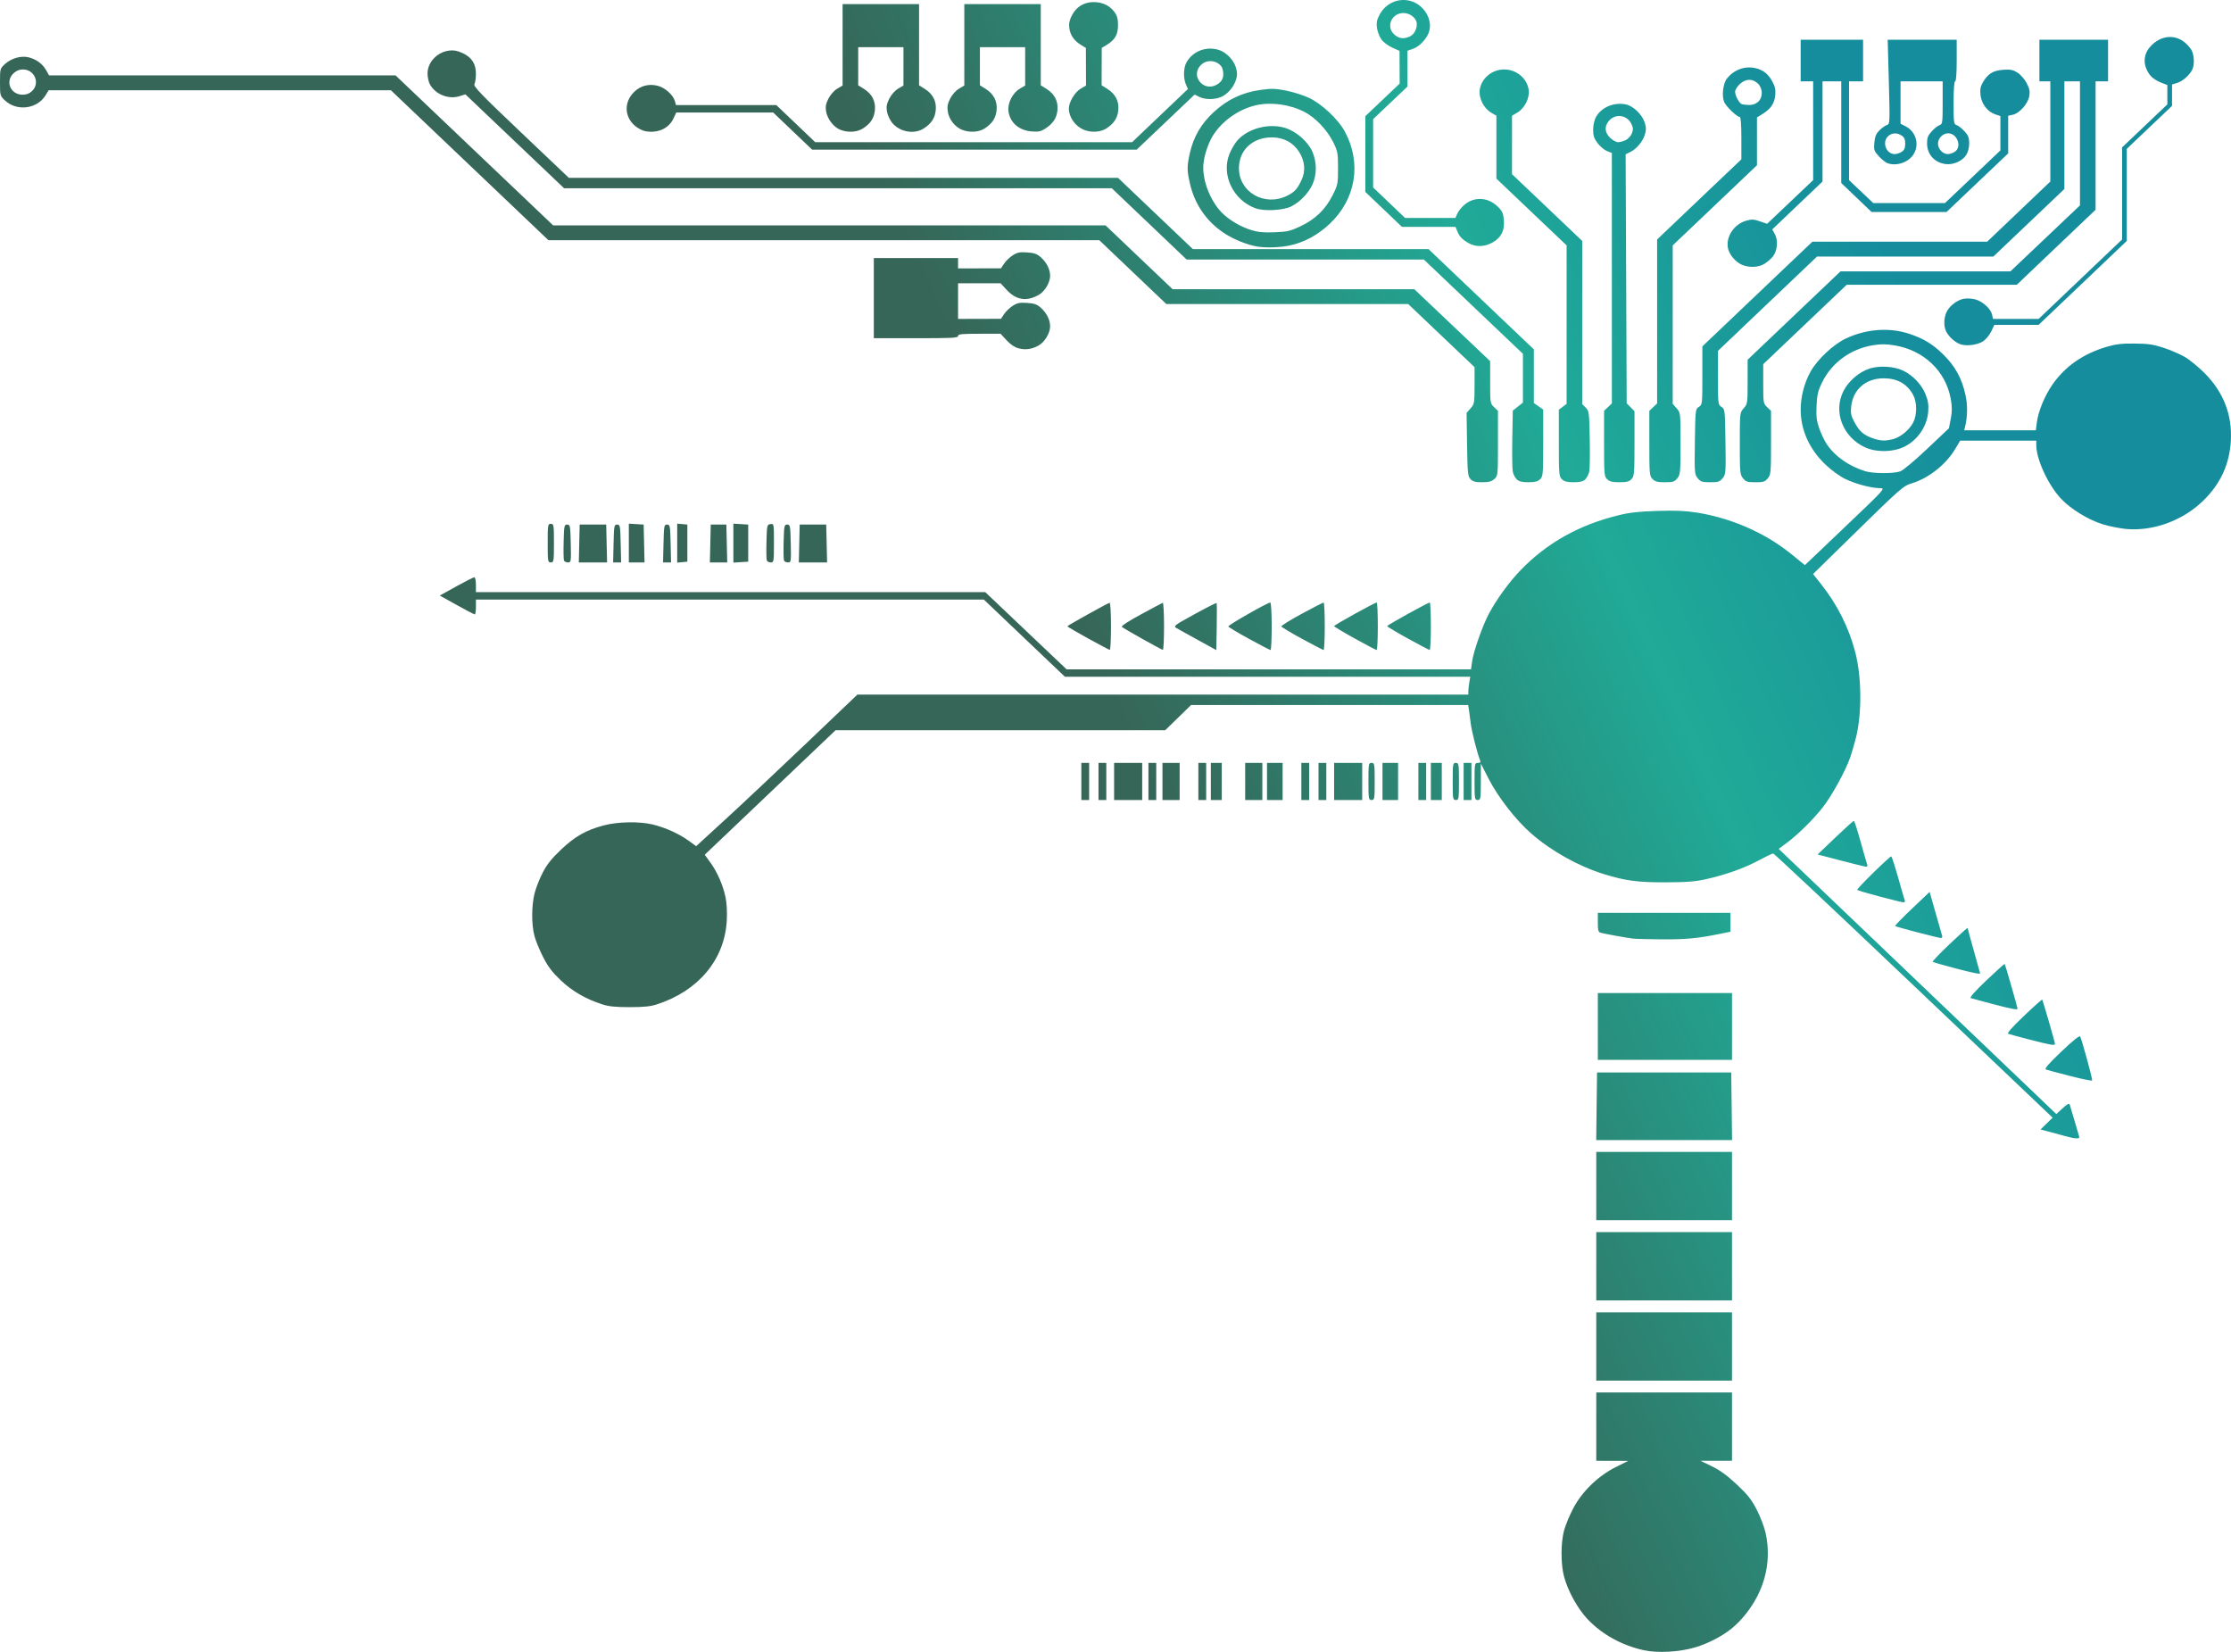 <?xml version="1.0" encoding="UTF-8"?> <svg xmlns="http://www.w3.org/2000/svg" width="1502" height="1112" viewBox="0 0 1502 1112" fill="none"> <path fill-rule="evenodd" clip-rule="evenodd" d="M1106.71 1110.89C1091.9 1107.63 1078.68 1100.34 1068.85 1090.01C1062.2 1083.02 1055.59 1071.08 1052.98 1061.33C1050.74 1052.96 1050.73 1038.73 1052.97 1030.34C1053.92 1026.77 1056.71 1020.03 1059.16 1015.37C1065.14 1004.01 1075.99 993.487 1087.8 987.606L1096.2 983.421L1085.44 983.39L1074.67 983.359V960.368V937.378H1120.36H1166.06V960.368V983.359H1155.45H1144.84L1152.56 987.105C1158.05 989.771 1162.89 993.304 1169.33 999.35C1176.64 1006.22 1179.21 1009.47 1182.74 1016.34C1185.14 1021.02 1187.8 1027.99 1188.65 1031.84C1191.9 1046.61 1189.93 1061.42 1182.94 1074.82C1178.61 1083.11 1172.52 1090.76 1165.92 1096.18C1159.57 1101.39 1150.25 1106.23 1141.37 1108.93C1130.97 1112.08 1115.98 1112.93 1106.71 1110.89ZM1074.67 906.391V883.401H1120.36H1166.06V906.391V929.381H1120.36H1074.67V906.391ZM1074.67 852.414V829.424H1120.36L1166.06 829.424V852.414V875.404H1120.36H1074.67V852.414ZM1074.67 798.437V775.446H1120.36L1166.06 775.446V798.437V821.427L1120.36 821.427H1074.67V798.437ZM1074.91 744.709L1075.19 721.969H1120.36L1165.54 721.969L1165.82 744.709L1166.1 767.45L1120.36 767.45H1074.63L1074.91 744.709ZM1390.34 764.782C1387.46 763.978 1382.55 762.645 1379.43 761.819L1373.77 760.318L1377.84 756.353L1381.91 752.387L1288.38 663.46C1236.94 614.549 1194.37 574.531 1193.77 574.531C1193.17 574.531 1188.98 576.539 1184.45 578.994C1174.74 584.262 1161.84 588.884 1148.73 591.797C1141.17 593.475 1135.69 593.909 1121.42 593.959C1102.71 594.025 1094.24 592.9 1079.86 588.445C1062.65 583.116 1044.45 572.942 1030.82 561.041C1020.56 552.074 1008.5 536.578 1002.19 524.23L996.985 514.057L996.958 526.302C996.931 537.872 996.815 538.546 994.829 538.546C992.841 538.546 992.728 537.88 992.728 526.052C992.728 514.012 992.809 513.557 994.942 513.557C996.622 513.557 996.983 513.136 996.438 511.808C994.567 507.246 990.71 491.955 990.134 486.817C989.779 483.657 989.25 479.609 988.96 477.822L988.431 474.573H895.17H801.909L793.193 483.07L784.477 491.566H673.507H562.537L518.501 533.476L474.466 575.384L478.303 580.706C483.022 587.25 486.815 596.003 488.525 604.294C489.284 607.969 489.603 614.383 489.297 619.787C487.814 645.972 470.189 667.079 442.263 676.111C437.885 677.528 433.431 677.981 423.879 677.981C414.327 677.981 409.874 677.528 405.495 676.111C394.33 672.5 385.251 667.252 377.546 659.953C371.921 654.626 369.008 650.8 365.737 644.444C363.349 639.803 360.681 633.324 359.809 630.048C357.781 622.434 357.803 609.839 359.858 601.52C360.741 597.946 363.201 591.649 365.324 587.526C368.196 581.95 371.349 577.976 377.623 572.018C387.089 563.031 394.639 558.746 406.532 555.61C416.089 553.09 430.635 552.856 439.679 555.078C447.982 557.118 457.383 561.381 463.611 565.93L468.677 569.63L488.298 551.655C499.09 541.768 523.517 518.806 542.58 500.627L577.242 467.576H782.883H988.526L988.538 465.327C988.544 464.091 988.842 461.391 989.201 459.33L989.852 455.581H853.404H716.956L689.657 429.592L662.359 403.603H491.382L320.404 403.603V408.601C320.404 411.35 320.05 413.593 319.616 413.587C319.183 413.58 313.711 410.725 307.456 407.243L296.083 400.911L307.165 394.76C313.259 391.378 318.732 388.61 319.326 388.61C319.92 388.61 320.404 390.853 320.404 393.608V398.605L491.854 398.605H663.303L690.688 424.594L718.072 450.584H854.215H990.356L991.076 445.336C991.996 438.613 997.955 421.588 1002.24 413.428C1007.39 403.625 1016.05 391.711 1023.92 383.622C1041.57 365.448 1062.98 353.435 1089.29 346.941C1097.1 345.01 1102.99 344.34 1115.64 343.941C1127.88 343.555 1134.52 343.833 1142.38 345.062C1155.07 347.046 1168.26 351.142 1179.93 356.723C1190.57 361.812 1198.65 366.965 1208.01 374.623L1215.11 380.439L1242.31 354.537C1268.95 329.184 1269.44 328.635 1265.85 328.62C1259.89 328.596 1249.5 325.88 1242.49 322.513C1238.59 320.641 1233.13 316.689 1228.98 312.745C1218.12 302.409 1212.27 289.411 1212.3 275.697C1212.32 267.025 1214.73 257.723 1218.88 250.261C1223.5 241.941 1234.34 231.789 1242.81 227.827C1256.48 221.436 1271.84 220.276 1285.14 224.629C1294.99 227.854 1301.13 231.579 1308.4 238.737C1316.3 246.531 1320.76 254.653 1323.22 265.756C1324.76 272.684 1324.65 280.682 1322.93 287.402L1322.36 289.651H1346.49H1370.62L1371.23 284.709C1372.2 276.945 1376.51 266.444 1381.87 258.763C1390.39 246.566 1402.5 238.144 1418.18 233.508C1424.46 231.652 1428.3 231.197 1437.09 231.27C1446.19 231.345 1449.59 231.839 1456.52 234.091C1461.13 235.592 1467.57 238.357 1470.82 240.234C1474.06 242.112 1480.06 246.994 1484.14 251.083C1497.02 263.984 1502.98 279.457 1501.87 297.148C1500.83 313.754 1494.04 327.479 1481.13 339.063C1467.85 350.987 1449.04 357.524 1431.98 356.145C1427.73 355.802 1420.54 354.404 1416 353.041C1406.01 350.037 1393.87 342.569 1387.21 335.333C1378.75 326.134 1370.91 309.021 1370.91 299.753V296.648H1345.27H1319.64L1316.3 302.275C1310.22 312.521 1298.54 321.831 1287.51 325.22C1281.21 327.153 1280.42 327.844 1245.78 361.779L1220.62 386.426L1225.85 392.988C1236.85 406.826 1244.6 422.164 1248.96 438.747C1253.32 455.35 1253.61 479.597 1249.64 496.064C1248.71 499.913 1246.96 505.985 1245.74 509.559C1242.61 518.745 1233.22 535.854 1226.96 543.738C1220.46 551.936 1210.47 561.791 1203.06 567.311L1197.5 571.446L1290.95 660.701L1384.4 749.957L1388.65 746.039C1391.72 743.208 1393.04 742.514 1393.42 743.54C1393.71 744.321 1395.16 749.232 1396.65 754.455C1398.14 759.678 1399.56 764.513 1399.81 765.201C1400.39 766.811 1397.12 766.666 1390.34 764.782ZM1393.61 724.308C1385.58 722.255 1378.28 720.307 1377.39 719.98C1376.19 719.542 1378.9 716.385 1387.75 707.948C1395.57 700.483 1399.98 696.939 1400.44 697.744C1401.54 699.652 1408.89 726.548 1408.52 727.341C1408.35 727.727 1401.64 726.362 1393.61 724.308ZM1075.72 690.982V668.492H1120.89L1166.06 668.492V690.982V713.473L1120.89 713.473H1075.72V690.982ZM1366.74 699.916C1359.53 698.049 1352.94 696.269 1352.09 695.959C1351.01 695.563 1354.1 692.006 1362.52 683.976C1369.1 677.696 1374.66 672.728 1374.88 672.936C1375.32 673.354 1383.47 701.527 1383.5 702.727C1383.53 703.981 1380.4 703.457 1366.74 699.916ZM1341.5 675.877C1334.27 673.988 1327.68 672.21 1326.85 671.925C1325.82 671.571 1329.15 667.765 1337.3 659.986C1343.89 653.706 1349.44 648.725 1349.64 648.917C1349.99 649.256 1358.3 678.143 1358.3 679.042C1358.3 679.973 1354.21 679.201 1341.5 675.877ZM1315.58 651.633C1307.97 649.634 1301.49 647.753 1301.17 647.45C1300.86 647.149 1306.02 641.758 1312.64 635.472C1319.27 629.186 1324.69 624.331 1324.69 624.684C1324.69 625.036 1326.58 631.986 1328.89 640.128C1331.2 648.269 1333.09 655.057 1333.09 655.213C1333.09 655.952 1328.3 654.972 1315.58 651.633ZM1099.35 631.831C1095.33 631.35 1079.97 628.576 1077.56 627.894C1076.05 627.469 1075.72 626.203 1075.72 620.945V614.514H1120.36L1165.01 614.514V620.867V627.22L1156.87 628.862C1142.66 631.731 1134.44 632.471 1118.26 632.337C1109.6 632.266 1101.09 632.038 1099.35 631.831ZM1290.81 627.61C1282.86 625.538 1276.14 623.633 1275.87 623.377C1275.61 623.121 1280.72 617.847 1287.25 611.658L1299.11 600.403L1303.03 614.205C1305.18 621.797 1307.19 628.796 1307.49 629.758C1307.81 630.811 1307.47 631.481 1306.64 631.442C1305.88 631.407 1298.75 629.682 1290.81 627.61ZM1265.51 603.532C1257.51 601.416 1250.68 599.408 1250.33 599.07C1249.7 598.47 1272.04 576.53 1273.28 576.53C1273.62 576.53 1275.71 582.941 1277.92 590.774C1280.12 598.608 1282.15 605.58 1282.41 606.268C1282.68 606.955 1282.25 607.486 1281.47 607.448C1280.68 607.41 1273.5 605.648 1265.51 603.532ZM1239.26 579.275L1223.69 575.208L1235.56 563.875C1242.1 557.64 1247.73 552.541 1248.09 552.541C1248.45 552.541 1250.5 558.875 1252.64 566.618C1254.78 574.36 1256.8 581.332 1257.11 582.111C1257.44 582.922 1257.07 583.487 1256.26 583.435C1255.47 583.385 1247.82 581.512 1239.26 579.275ZM728.001 526.052V513.557H730.627H733.253V526.052V538.546H730.627H728.001V526.052ZM739.556 526.052V513.557H742.183H744.809V526.052V538.546H742.183H739.556V526.052ZM750.061 526.052V513.557H759.516H768.97V526.052V538.546H759.516H750.061V526.052ZM773.172 526.052V513.557H775.799H778.425V526.052V538.546H775.799H773.172V526.052ZM782.627 526.052V513.557H788.405H794.183V526.052V538.546H788.405H782.627V526.052ZM806.789 526.052V513.557H809.415H812.041V526.052V538.546H809.415H806.789V526.052ZM815.193 526.052V513.557H818.87H822.546V526.052V538.546H818.87H815.193V526.052ZM838.304 526.052V513.557H844.082H849.859V526.052V538.546H844.082H838.304V526.052ZM853.011 526.052V513.557H858.263H863.516V526.052V538.546H858.263H853.011V526.052ZM876.122 526.052V513.557H878.748H881.375V526.052V538.546H878.748H876.122V526.052ZM887.678 526.052V513.557H890.304H892.93V526.052V538.546H890.304H887.678V526.052ZM898.183 526.052V513.557H907.637H917.092V526.052V538.546H907.637H898.183V526.052ZM921.294 526.052C921.294 514.224 921.406 513.557 923.395 513.557C925.383 513.557 925.496 514.224 925.496 526.052C925.496 537.88 925.383 538.546 923.395 538.546C921.406 538.546 921.294 537.88 921.294 526.052ZM930.748 526.052V513.557H936.001H941.253V526.052V538.546H936.001H930.748V526.052ZM954.91 526.052V513.557H957.536H960.163V526.052V538.546H957.536H954.91V526.052ZM963.314 526.052V513.557H966.991H970.668V526.052V538.546H966.991H963.314V526.052ZM978.021 526.052C978.021 514.224 978.134 513.557 980.122 513.557C982.111 513.557 982.223 514.224 982.223 526.052C982.223 537.88 982.111 538.546 980.122 538.546C978.134 538.546 978.021 537.88 978.021 526.052ZM985.375 526.052V513.557H988.001H990.627V526.052V538.546H988.001H985.375V526.052ZM732.503 429.749C724.868 425.54 718.611 421.871 718.599 421.596C718.579 421.141 744.767 406.551 747.005 405.769C747.553 405.579 747.96 412.295 747.96 421.513C747.96 430.354 747.606 437.547 747.172 437.496C746.739 437.446 740.138 433.96 732.503 429.749ZM769.195 430.154C762.097 426.177 755.851 422.506 755.316 421.998C754.72 421.431 759.684 418.177 768.148 413.587C775.74 409.471 782.34 405.952 782.814 405.769C783.289 405.586 783.678 412.671 783.678 421.513C783.678 430.354 783.324 437.543 782.89 437.487C782.456 437.431 776.294 434.131 769.195 430.154ZM806.789 431.009C800.144 427.371 793.594 423.725 792.234 422.904C789.811 421.443 790.058 421.248 804.193 413.475C812.132 409.109 818.812 405.714 819.038 405.929C819.264 406.144 819.319 413.364 819.159 421.972L818.87 437.622L806.789 431.009ZM840.93 430.084C833.42 425.967 827.136 422.203 826.968 421.723C826.663 420.852 853.368 405.603 855.199 405.603C855.743 405.603 856.162 412.565 856.162 421.596C856.162 430.392 855.808 437.585 855.375 437.58C854.941 437.576 848.441 434.202 840.93 430.084ZM876.653 430.077C869.145 425.979 862.856 422.21 862.678 421.702C862.499 421.193 868.666 417.362 876.379 413.19C884.092 409.017 890.736 405.603 891.142 405.603C891.548 405.603 891.88 412.799 891.88 421.596C891.88 430.392 891.526 437.575 891.092 437.559C890.658 437.542 884.161 434.175 876.653 430.077ZM912.102 429.848C904.446 425.612 898.183 421.846 898.183 421.478C898.183 420.767 925.562 405.603 926.844 405.603C927.258 405.603 927.597 412.799 927.597 421.596C927.597 430.392 927.243 437.58 926.809 437.57C926.375 437.56 919.758 434.086 912.102 429.848ZM947.819 429.827C940.163 425.592 933.9 421.839 933.9 421.486C933.9 420.807 961.366 405.603 962.595 405.603C962.991 405.603 963.314 412.799 963.314 421.596C963.314 430.392 962.96 437.575 962.526 437.558C962.092 437.541 955.475 434.062 947.819 429.827ZM368.728 365.619C368.728 353.292 368.836 352.625 370.829 352.625C372.821 352.625 372.93 353.292 372.93 365.619C372.93 377.947 372.821 378.614 370.829 378.614C368.836 378.614 368.728 377.947 368.728 365.619ZM379.689 377.303C379.398 376.583 379.295 370.847 379.459 364.559C379.738 353.886 379.898 353.125 381.859 353.125C383.835 353.125 383.978 353.884 384.254 365.869C384.538 378.164 384.472 378.614 382.382 378.614C381.192 378.614 379.98 378.024 379.689 377.303ZM389.969 365.869L390.263 353.125H399.192H408.122L408.416 365.869L408.71 378.614H399.192H389.675L389.969 365.869ZM413.08 365.869C413.356 353.884 413.499 353.125 415.475 353.125C417.451 353.125 417.594 353.884 417.87 365.869L418.164 378.614H415.475H412.786L413.08 365.869ZM423.354 365.564V352.515L428.344 352.82L433.334 353.125L433.628 365.869L433.922 378.614H428.638H423.354V365.564ZM446.696 365.869C446.973 353.884 447.115 353.125 449.091 353.125C451.067 353.125 451.21 353.884 451.487 365.869L451.781 378.614H449.091H446.402L446.696 365.869ZM455.92 365.619V352.498L459.334 352.812L462.748 353.125V365.619V378.114L459.334 378.427L455.92 378.741V365.619ZM478.211 365.869L478.506 353.125H483.758H489.011L489.305 365.869L489.599 378.614H483.758H477.917L478.211 365.869ZM493.738 365.619V352.515L498.728 352.82L503.718 353.125V365.619V378.114L498.728 378.419L493.738 378.724V365.619ZM516.254 377.303C515.963 376.583 515.86 370.847 516.024 364.559C516.312 353.561 516.414 353.113 518.687 352.805C521.035 352.488 521.051 352.574 521.051 365.549C521.051 378.015 520.953 378.614 518.917 378.614C517.743 378.614 516.545 378.024 516.254 377.303ZM527.81 377.303C527.519 376.583 527.416 370.847 527.58 364.559C527.859 353.886 528.019 353.125 529.98 353.125C531.956 353.125 532.099 353.884 532.375 365.869C532.659 378.164 532.593 378.614 530.503 378.614C529.313 378.614 528.101 378.024 527.81 377.303ZM538.09 365.869L538.384 353.125H547.314H556.243L556.537 365.869L556.831 378.614H547.314H537.796L538.09 365.869ZM990.002 322.535C988.19 320.631 987.971 318.428 987.682 299.185L987.362 277.938L990.045 274.905C992.605 272.009 992.728 271.305 992.728 259.511V247.152L970.396 225.919L948.064 204.687H866.65H785.235L762.667 183.196L740.099 161.705H554.672L369.246 161.705L316.202 111.227L263.159 60.748H147.966H32.774L30.61 64.238C24.919 73.415 11.392 75.106 3.37 67.644C0.061 64.566 0 64.344 0 55.328C0 46.274 0.047 46.103 3.414 43.037C7.663 39.165 14.403 37.308 19.421 38.627C24.531 39.969 28.666 43.019 31.023 47.183L33.044 50.752H149.677H266.311L319.354 101.231L372.397 151.71L558.349 151.71H744.301L766.869 173.201L789.437 194.692H870.811H952.185L977.709 218.904L1003.23 243.117V257.342C1003.23 271.184 1003.3 271.636 1005.86 274.067L1008.49 276.566V298.428C1008.49 319.988 1008.45 320.32 1006.05 322.464C1004.16 324.154 1002.33 324.637 997.814 324.637C993.244 324.637 991.576 324.188 990.002 322.535ZM1021.15 322.694C1020.03 321.624 1018.81 319.263 1018.46 317.445C1018.1 315.628 1017.95 305.656 1018.14 295.287L1018.47 276.434L1021.88 273.724L1025.29 271.013V254.587V238.161L991.934 206.431L958.574 174.7H878.734H798.893L773.698 150.71L748.502 126.72H564.136L379.771 126.72L346.542 95.115L313.315 63.509L309.484 64.711C301.918 67.088 293.124 63.576 289.377 56.681C288.531 55.123 287.839 51.871 287.839 49.451C287.839 41.926 294.265 35.09 302.302 34.063C305.469 33.66 307.858 34.092 311.364 35.707C317.588 38.575 320.404 42.929 320.404 49.687C320.404 52.545 319.959 55.675 319.414 56.644C318.587 58.113 323.778 63.491 350.705 89.064L382.988 119.723L567.846 119.723H752.704L777.9 143.713L803.095 167.703H882.423H961.75L997.199 201.444L1032.65 235.185V253.234V271.283L1035.8 273.5L1038.95 275.717V298.178C1038.95 319.306 1038.83 320.757 1036.85 322.638C1035.26 324.152 1033.35 324.637 1028.97 324.637C1024.65 324.637 1022.68 324.147 1021.15 322.694ZM1051.56 322.638C1049.58 320.757 1049.46 319.306 1049.46 298.221V275.802L1052.08 273.837L1054.71 271.871V218.529L1054.71 165.187L1031.07 142.714L1007.44 120.24V99.072V77.904L1003.83 75.786C998.917 72.894 995.437 65.932 996.199 60.516C997.298 52.722 1004.45 46.754 1012.69 46.754C1020.93 46.754 1028.08 52.722 1029.18 60.516C1029.94 65.932 1026.46 72.894 1021.54 75.786L1017.94 77.904V97.573V117.241L1041.58 139.715L1065.21 162.188L1065.21 217.109V272.03L1067.58 274.422C1069.82 276.695 1069.96 277.735 1070.29 295.386C1070.48 305.601 1070.34 315.486 1069.97 317.354C1069.6 319.222 1068.38 321.624 1067.26 322.694C1065.73 324.147 1063.76 324.637 1059.44 324.637C1055.06 324.637 1053.15 324.152 1051.56 322.638ZM1082.02 322.638C1080.05 320.759 1079.92 319.306 1079.92 298.603V276.566L1082.55 274.067L1085.17 271.568V187.271L1085.17 102.973L1081.9 101.683C1080.1 100.973 1077.26 98.602 1075.6 96.413C1073.2 93.262 1072.57 91.37 1072.57 87.321C1072.57 84.265 1073.35 80.807 1074.51 78.725C1078.12 72.266 1086.24 68.775 1094.31 70.216C1099.36 71.117 1105.54 76.979 1107.29 82.514C1108.33 85.822 1108.35 87.594 1107.37 90.69C1105.88 95.43 1101.83 100.236 1097.56 102.338L1094.44 103.871L1094.8 187.685L1095.15 271.499L1097.78 274.158L1100.41 276.818V298.624C1100.41 318.663 1100.24 320.598 1098.4 322.533C1096.8 324.215 1095.17 324.637 1090.26 324.637C1085.52 324.637 1083.64 324.181 1082.02 322.638ZM1112.53 322.449C1110.51 320.385 1110.39 319.019 1110.39 298.414V276.566L1113.01 274.067L1115.64 271.568V216.38L1115.64 161.192L1144 134.217L1172.36 107.242V92.991C1172.36 84.184 1171.96 78.741 1171.32 78.741C1169.43 78.741 1162.14 71.791 1160.8 68.723C1159.05 64.709 1160 56.258 1162.57 52.989C1167.25 47.021 1174.44 44.284 1181.48 45.793C1186.86 46.949 1190.34 49.632 1193.18 54.81C1195.04 58.201 1195.51 60.387 1195.17 64.071C1194.65 69.599 1192.23 73.209 1186.73 76.659L1182.87 79.075V95.157V111.241L1154.51 138.215L1126.14 165.19L1126.14 218.53V271.87L1128.77 274.84C1131.39 277.799 1131.4 277.883 1131.4 298.59C1131.4 318.098 1131.26 319.53 1129.22 322.003C1127.31 324.316 1126.29 324.637 1120.85 324.637C1115.84 324.637 1114.26 324.221 1112.53 322.449ZM1142.97 321.936C1140.83 319.34 1140.75 318.39 1141.06 297.317C1141.37 275.855 1141.42 275.367 1143.74 273.907C1146.06 272.444 1146.1 272.033 1146.1 252.79V233.164L1183.14 197.935L1220.17 162.705H1279.01H1337.84L1359.1 142.455L1380.36 122.204V88.477V54.751H1376.69H1373.01V40.757V26.762H1396.12H1419.23V40.757V54.751H1415.03H1410.83V97.975V141.2L1384.31 166.447L1357.79 191.693H1300.54H1243.29L1215.18 218.425L1187.07 245.156V258.363C1187.07 271.116 1187.16 271.654 1189.7 274.067L1192.32 276.566V297.968C1192.32 318.105 1192.2 319.525 1190.15 322.003C1188.24 324.313 1187.21 324.637 1181.82 324.637C1176.43 324.637 1175.4 324.313 1173.49 322.003C1171.45 319.53 1171.31 318.098 1171.31 298.59C1171.31 277.883 1171.32 277.799 1173.94 274.84C1176.48 271.964 1176.57 271.402 1176.57 257.014V242.159L1207.83 212.428L1239.08 182.697H1296.28H1353.47L1376.9 160.485L1400.32 138.274V96.512V54.751H1395.07H1389.82V90.993V127.236L1365.91 149.968L1342 172.701H1282.65H1223.3L1189.95 204.443L1156.61 236.186V254.3C1156.61 271.977 1156.66 272.451 1158.97 273.907C1161.29 275.367 1161.34 275.855 1161.65 297.317C1161.96 318.39 1161.88 319.34 1159.74 321.936C1157.77 324.321 1156.79 324.637 1151.35 324.637C1145.92 324.637 1144.94 324.321 1142.97 321.936ZM1279.25 317.334C1281.23 316.644 1288.89 310.261 1297.38 302.22L1312.1 288.3L1313.34 281.893C1314.3 276.954 1314.29 273.893 1313.33 268.54C1309.94 249.757 1295.15 235.704 1275.35 232.475C1269.73 231.557 1266.3 231.541 1260.98 232.408C1245.9 234.866 1233.28 244.074 1226.72 257.406C1223.94 263.05 1223.32 265.644 1222.98 273.158C1222.65 280.435 1223 283.363 1224.82 288.481C1226.06 291.959 1228.25 296.586 1229.69 298.761C1235.25 307.135 1244.83 313.897 1255.88 317.236C1261.2 318.842 1274.77 318.899 1279.25 317.334ZM1255.88 301.257C1240.63 294.374 1233.96 277.105 1241.15 263.111C1244.59 256.425 1251.76 250.3 1258.73 248.097C1265.51 245.955 1275.28 246.592 1281.43 249.577C1287.94 252.735 1293.8 258.972 1296.38 265.488C1298.11 269.834 1298.52 272.593 1298.14 277.293C1297.23 288.404 1289.16 298.696 1278.68 302.092C1271.46 304.433 1262.17 304.092 1255.88 301.257ZM1274.55 295.589C1279.52 294.276 1285.32 289.507 1287.98 284.539C1290.68 279.511 1290.7 270.833 1288.02 265.871C1284.01 258.428 1277.35 254.666 1268.18 254.666C1256.11 254.666 1247.46 262.215 1246.28 273.769C1245.82 278.34 1246.18 279.981 1248.71 284.603C1251.95 290.553 1254.86 293.01 1261.19 295.157C1266.23 296.863 1269.35 296.964 1274.55 295.589ZM685.715 234.481C683.174 233.833 680.326 231.912 677.704 229.077L673.635 224.679H659.323C647.301 224.679 645.011 224.919 645.011 226.178C645.011 227.474 641.159 227.678 616.647 227.678H588.283V200.689V173.7H616.647H645.011V177.199V180.697L659.455 180.659L673.9 180.62L676.001 177.448C677.156 175.703 679.756 173.207 681.778 171.9C684.855 169.913 686.441 169.591 691.497 169.927C696.405 170.254 698.154 170.88 700.818 173.265C704.663 176.704 706.991 181.396 706.991 185.703C706.991 190.135 703.398 196.178 699.407 198.461C691.22 203.143 684.159 202.069 677.777 195.17L673.635 190.693H659.323H645.011V202.688V214.683L659.455 214.644L673.9 214.606L676.001 211.433C677.156 209.688 679.756 207.192 681.778 205.886C684.855 203.899 686.441 203.577 691.497 203.913C696.405 204.24 698.154 204.865 700.818 207.25C704.663 210.69 706.991 215.382 706.991 219.689C706.991 224.112 703.403 230.158 699.407 232.467C694.883 235.081 690.56 235.717 685.715 234.481ZM1319.44 231.607C1316.01 230.236 1312.25 226.854 1310.41 223.479C1308.54 220.058 1308.52 214.559 1310.36 210.356C1312.25 206.062 1317.53 201.932 1322.19 201.099C1324.26 200.731 1327.76 200.949 1329.99 201.584C1334.94 202.996 1340.34 207.943 1341.15 211.811L1341.76 214.683H1357.13H1372.5L1400.59 187.937L1428.69 161.192V130.199V99.206L1443.92 84.738L1459.15 70.27L1459.15 63.76L1459.15 57.25L1454.42 55.4C1451.82 54.383 1448.71 52.233 1447.5 50.623C1441.98 43.24 1442.78 35.331 1449.65 29.425C1456.24 23.754 1464.42 23.382 1470.77 28.466C1472.51 29.859 1474.63 32.272 1475.47 33.828C1477.3 37.19 1477.49 44.009 1475.83 47.07C1473.78 50.88 1469.43 54.668 1465.81 55.804L1462.3 56.905V64.087V71.27L1447.07 85.737L1431.84 100.205V131.199V162.192L1402.17 190.437L1372.5 218.681H1357.57H1342.65L1340.63 223.022C1339.52 225.409 1337.07 228.404 1335.19 229.678C1331.33 232.293 1323.54 233.247 1319.44 231.607ZM1172.84 178.292C1168.5 176.494 1164.2 171.41 1163.34 167.077C1161.81 159.308 1167.42 150.902 1175.71 148.539C1179.32 147.509 1180.75 147.58 1184.84 148.989L1189.7 150.658L1205.19 135.952L1220.69 121.248V87.999V54.751H1216.49H1212.28V40.757V26.762H1233.29H1254.3V40.757V54.751H1249.58H1244.85V88.01V121.27L1253.01 128.992L1261.18 136.716H1285.31H1309.43L1328.09 118.984L1346.75 101.252V89.697V78.143L1343.07 76.878C1337.91 75.1 1333.94 69.771 1333.33 63.801C1332.96 60.04 1333.36 58.071 1335.14 55.096C1338.46 49.532 1342.02 47.416 1348.8 46.965C1353.59 46.646 1355.28 46.994 1358.3 48.916C1360.34 50.212 1363.08 53.358 1364.44 55.973C1366.4 59.726 1366.75 61.541 1366.17 64.835C1365.27 69.879 1359.52 76.329 1355.09 77.253L1352 77.9V90.575V103.249L1331.24 122.981L1310.49 142.714H1285.26H1260.04L1249.82 132.95L1239.6 123.186V88.968V54.751H1233.29H1226.99V88.475V122.2L1210.08 138.313L1193.17 154.428L1194.96 157.732C1197.19 161.835 1196.58 168.81 1193.66 172.565C1192.53 174.014 1190.04 176.212 1188.13 177.449C1184.16 180.02 1177.85 180.368 1172.84 178.292ZM846.708 166.014C839.73 164.903 830.426 161.136 823.911 156.781C812 148.823 804.161 137.287 800.993 123.057C799.088 114.506 799.092 111.948 801.015 103.23C803.439 92.248 808.674 83.23 817.146 75.449C826.402 66.946 836.348 62.236 848.647 60.529C856.138 59.491 858.558 59.558 865.924 61.007C870.634 61.934 877.522 64.113 881.232 65.85C889.744 69.837 900.783 80.138 905.223 88.237C916.903 109.54 912.964 133.972 895.152 150.725C887.231 158.175 878.425 162.977 868.671 165.164C862.347 166.582 852.644 166.958 846.708 166.014ZM988.545 163.575C984.26 161.09 982.536 159.229 981.021 155.458L979.916 152.709H961.882H943.847L931.519 140.949L919.193 129.189V103.698V78.207L930.748 67.245L942.304 56.284L942.261 45.272L942.218 34.259L937.271 32.035C934.539 30.808 931.271 28.324 929.969 26.488C928.674 24.66 927.344 21.163 927.013 18.716C926.543 15.246 926.947 13.28 928.843 9.778C933.005 2.09 941.597 -1.643 949.769 0.687C958.623 3.211 964.541 12.955 962.174 21.112C960.777 25.925 955.714 31.355 951.161 32.921L947.557 34.161V46.222V58.283L936.001 69.245L924.445 80.206V103.196V126.186L935.194 136.449L945.943 146.712H962.905H979.867L981.175 143.708C981.893 142.057 984.068 139.38 986.007 137.761C992.705 132.164 1001.89 132.736 1008.43 139.157C1011.36 142.04 1012.07 143.589 1012.45 148.041C1013.08 155.209 1010.69 159.978 1004.84 163.239C999.337 166.31 993.468 166.429 988.545 163.575ZM875.365 152.415C885.346 147.719 892.224 141.141 897.005 131.718C900.668 124.498 900.809 123.815 900.809 113.226C900.809 102.928 900.596 101.802 897.446 95.474C893.474 87.497 885.513 79.113 878.418 75.44C868.538 70.323 856.053 68.55 845.778 70.804C833.282 73.545 821.099 82.602 815.363 93.413C813.591 96.754 811.556 102.504 810.843 106.193C809.826 111.44 809.816 114.409 810.795 119.843C812.244 127.88 816.807 137.091 822.107 142.672C826.933 147.755 834.734 152.462 842.256 154.83C846.927 156.302 850.476 156.645 858.031 156.356C866.663 156.026 868.647 155.575 875.365 152.415ZM845.244 140.206C830.259 134.762 822.086 117.794 827.673 103.73C828.875 100.706 831.235 96.643 832.919 94.7C840.111 86.404 854.347 82.676 865.442 86.182C872.677 88.468 880.449 95.258 883.464 101.928C886.622 108.911 886.657 117.607 883.555 124.294C880.824 130.182 875.061 136.11 869.294 138.965C863.833 141.669 851.078 142.327 845.244 140.206ZM866.408 131.843C871.457 129.391 873.413 127.282 876.201 121.286C879.078 115.097 878.561 108.66 874.683 102.362C870.782 96.03 864.332 92.541 856.407 92.476C843.405 92.37 834.102 101.02 834.102 113.216C834.102 129.332 851.237 139.211 866.408 131.843ZM1270.53 109.768C1269.34 109.311 1266.81 107.243 1264.9 105.173C1261.7 101.706 1261.46 100.988 1261.89 96.05C1262.26 91.886 1263.03 90.03 1265.35 87.726C1266.99 86.096 1269.25 84.483 1270.37 84.144C1272.36 83.546 1272.39 82.714 1271.64 55.145L1270.87 26.762H1294.1H1317.33V40.757C1317.33 49.42 1316.93 54.751 1316.28 54.751C1315.63 54.751 1315.23 60.226 1315.23 69.178C1315.23 82.573 1315.38 83.647 1317.27 84.218C1318.39 84.557 1320.75 86.402 1322.52 88.32C1325.14 91.155 1325.74 92.683 1325.73 96.518C1325.73 99.364 1324.95 102.45 1323.76 104.31C1321.14 108.401 1315.05 111.101 1309.92 110.446C1302.32 109.476 1297.37 103.926 1297.37 96.364C1297.37 92.703 1298.01 91.117 1300.59 88.32C1302.36 86.402 1304.72 84.557 1305.84 84.218C1307.74 83.647 1307.88 82.573 1307.88 69.178V54.751H1293.7H1279.52V69.018V83.284L1283 85.071C1289.91 88.608 1292.36 97.249 1288.33 103.791C1284.88 109.372 1276.66 112.132 1270.53 109.768ZM1280.33 102.174C1282.06 101.02 1282.67 99.615 1282.67 96.733C1282.67 93.851 1282.06 92.446 1280.33 91.292C1277.15 89.169 1273.63 89.338 1271.11 91.735C1266.87 95.772 1269.85 103.73 1275.61 103.73C1276.92 103.73 1279.05 103.029 1280.33 102.174ZM1316.05 102.174C1321.03 98.854 1317.74 89.736 1311.56 89.736C1307.99 89.736 1304.73 93.078 1304.73 96.733C1304.73 100.294 1307.97 103.73 1311.32 103.73C1312.64 103.73 1314.77 103.029 1316.05 102.174ZM533.657 88.237L520.557 75.742H487.915H455.274L453.431 79.716C450.283 86.505 442.952 89.832 434.474 88.319C432.436 87.955 429.146 86.202 427.165 84.424C420.269 78.234 420.124 68.654 426.827 61.978C431.145 57.678 436.916 56.185 442.977 57.8C447.923 59.118 453.332 64.054 454.443 68.263L455.097 70.744H488.877H522.658L535.758 83.239L548.858 95.733H655.511H762.164L780.963 77.825L799.763 59.916L798.384 56.747C796.581 52.608 796.736 45.752 798.713 42.135C803.008 34.278 812.57 30.737 821.165 33.821C825.877 35.511 830.619 40.559 832.044 45.4C833.059 48.851 833.078 50.727 832.124 53.755C830.553 58.744 826.223 63.64 821.841 65.382C817.319 67.18 811.208 67.102 807.37 65.197L804.273 63.661L784.773 82.196L765.274 100.731H656.015H546.757L533.657 88.237ZM1094.57 94.264C1096.23 93.448 1098.06 91.396 1098.7 89.646C1099.62 87.146 1099.52 85.82 1098.22 83.211C1095.23 77.217 1087.33 76.319 1083.06 81.486C1080.02 85.159 1080.38 89.33 1084.04 92.812C1085.73 94.419 1088.12 95.733 1089.35 95.733C1090.57 95.733 1092.92 95.073 1094.57 94.264ZM565.57 87.3C561.147 85.468 557.017 80.075 556.167 75.018C555.628 71.814 555.995 69.83 557.769 66.344C559.106 63.716 561.577 60.936 563.671 59.705L567.273 57.587V30.179V2.773H593.011H618.748V30.093V57.415L622.593 59.831C628.035 63.251 630.54 68.075 629.99 74.067C629.496 79.44 627.096 83.129 621.91 86.487C615.467 90.659 605.587 88.844 600.551 82.562C599.057 80.698 597.522 77.304 597.137 75.018C596.598 71.814 596.965 69.83 598.739 66.344C600.075 63.716 602.547 60.936 604.641 59.705L608.243 57.587V44.673V31.76H593.011H577.778V44.587V57.415L581.623 59.831C587.065 63.251 589.57 68.075 589.02 74.067C588.526 79.44 586.127 83.129 580.94 86.487C576.952 89.071 570.651 89.404 565.57 87.3ZM647.585 87.33C642.839 85.364 638.939 80.389 638.133 75.276C637.582 71.781 637.924 69.851 639.719 66.322C641.046 63.714 643.522 60.933 645.611 59.705L649.213 57.587V30.179V2.773H674.95H700.688V30.093V57.415L704.532 59.831C709.974 63.251 712.479 68.075 711.929 74.067C711.433 79.465 709.045 83.113 703.742 86.576C700.801 88.497 699.171 88.838 694.604 88.489C686.086 87.839 680.022 82.605 678.946 74.974C678.184 69.558 681.664 62.596 686.58 59.705L690.182 57.587V44.673V31.76H674.95H659.718V44.587V57.415L663.563 59.831C669.004 63.251 671.51 68.075 670.959 74.067C670.466 79.44 668.066 83.129 662.88 86.487C658.911 89.058 652.593 89.406 647.585 87.33ZM729.576 87.325C723.782 84.875 719.597 78.865 719.597 72.994C719.597 68.763 723.642 62.003 727.55 59.705L731.152 57.587L731.111 44.923L731.071 32.26L727.785 30.261C723.165 27.45 720.587 23.762 719.916 18.998C719.492 15.984 719.947 13.711 721.643 10.375C724.592 4.581 729.828 1.383 736.33 1.405C742.224 1.425 747.012 3.697 750.241 8.005C752.113 10.502 752.688 12.602 752.688 16.944C752.688 23.297 750.65 26.838 745.024 30.261L741.738 32.26L741.698 44.837L741.657 57.415L745.502 59.831C750.944 63.251 753.449 68.075 752.899 74.067C752.405 79.44 750.006 83.129 744.819 86.487C740.848 89.059 734.501 89.408 729.576 87.325ZM1183.59 68.571C1187 65.518 1186.93 59.526 1183.44 56.205C1179.83 52.766 1175.15 52.944 1171.23 56.673C1169.54 58.28 1168.16 60.551 1168.16 61.721C1168.16 64.381 1170.83 69.394 1172.61 70.075C1173.34 70.356 1175.56 70.622 1177.55 70.665C1179.89 70.716 1182.01 69.983 1183.59 68.571ZM21.583 61.293C27.166 55.981 23.256 46.754 15.424 46.754C12.955 46.754 10.982 47.573 9.072 49.389C3.305 54.878 7.11 63.747 15.232 63.747C17.837 63.747 19.803 62.987 21.583 61.293ZM821.233 55.502C822.851 54.065 823.586 52.276 823.563 49.829C823.545 47.863 822.954 45.541 822.25 44.668C818.53 40.058 811.577 39.961 807.852 44.467C805.303 47.55 805.137 51.491 807.426 54.6C810.772 59.146 816.695 59.533 821.233 55.502ZM948.967 24.653C951.843 23.406 953.86 19.911 953.86 16.174C953.86 12.421 949.457 8.77 944.93 8.77C936.778 8.77 932.843 18.076 938.781 23.312C941.799 25.973 944.962 26.39 948.967 24.653Z" fill="url(#paint0_linear_198_13)"></path> <defs> <linearGradient id="paint0_linear_198_13" x1="716.5" y1="979.5" x2="1480.71" y2="634.577" gradientUnits="userSpaceOnUse"> <stop offset="0.286" stop-color="#366657"></stop> <stop offset="0.695" stop-color="#20AA97"></stop> <stop offset="1" stop-color="#158D9D"></stop> </linearGradient> </defs> </svg> 